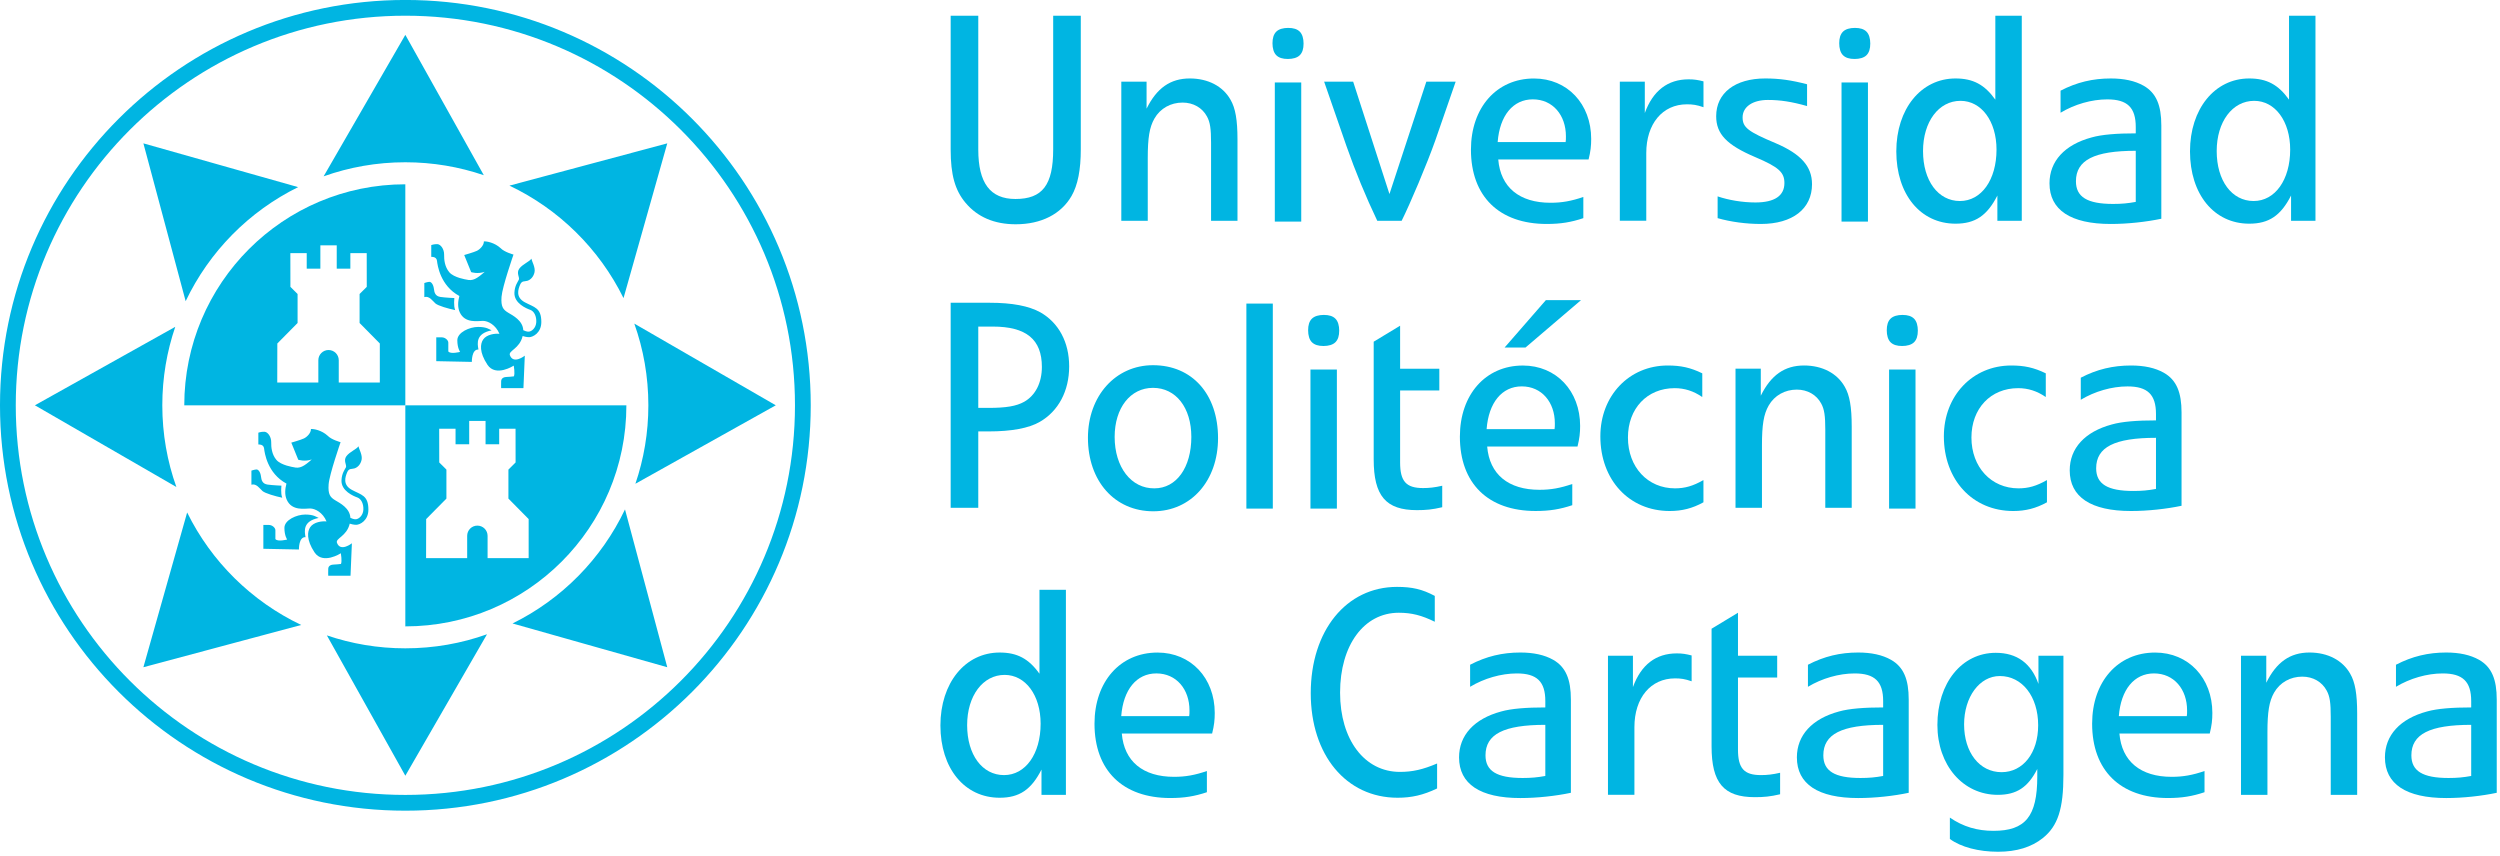<?xml version="1.0" encoding="UTF-8" standalone="no"?>
<!DOCTYPE svg PUBLIC "-//W3C//DTD SVG 1.1//EN" "http://www.w3.org/Graphics/SVG/1.1/DTD/svg11.dtd">
<svg width="100%" height="100%" viewBox="0 0 520 178" version="1.1" xmlns="http://www.w3.org/2000/svg" xmlns:xlink="http://www.w3.org/1999/xlink" xml:space="preserve" xmlns:serif="http://www.serif.com/" style="fill-rule:evenodd;clip-rule:evenodd;stroke-linejoin:round;stroke-miterlimit:2;">
    <g transform="matrix(4.167,0,0,4.167,216.45,138.082)">
        <path d="M0,2.987C0,4.494 -0.754,5.553 -1.827,5.553C-2.914,5.553 -3.668,4.538 -3.668,3.059C-3.668,1.595 -2.885,0.551 -1.798,0.551C-0.754,0.551 0,1.566 0,2.987M1.262,6.538L1.262,-3.696L-0.058,-3.696L-0.058,0.493C-0.595,-0.261 -1.175,-0.565 -2.044,-0.565C-3.77,-0.565 -5.002,0.957 -5.002,3.074C-5.002,5.219 -3.799,6.683 -2.044,6.683C-1.059,6.683 -0.464,6.278 0.043,5.277L0.043,6.538L1.262,6.538Z" style="fill:#00b5e2;"/>
    </g>
    <g transform="matrix(4.167,0,0,4.167,247.412,153.967)">
        <path d="M0,-1.491C0,-1.361 0,-1.275 -0.015,-1.202L-3.407,-1.202C-3.306,-2.528 -2.639,-3.335 -1.653,-3.335C-0.652,-3.335 0,-2.542 0,-1.491M1.261,-1.361C1.261,-3.104 0.072,-4.376 -1.595,-4.376C-3.465,-4.376 -4.741,-2.917 -4.741,-0.825C-4.741,1.509 -3.334,2.885 -0.957,2.885C-0.262,2.885 0.261,2.799 0.869,2.595L0.869,1.537C0.275,1.74 -0.188,1.827 -0.769,1.827C-2.32,1.827 -3.262,1.059 -3.378,-0.333L1.13,-0.333C1.232,-0.739 1.261,-1.014 1.261,-1.361" style="fill:#00b5e2;"/>
    </g>
    <g transform="matrix(4.167,0,0,4.167,298.917,124.002)">
        <path d="M0,9.599L0,8.352C-0.711,8.656 -1.232,8.772 -1.856,8.772C-3.625,8.772 -4.843,7.163 -4.843,4.815C-4.843,2.452 -3.653,0.828 -1.914,0.828C-1.262,0.828 -0.769,0.959 -0.116,1.277L-0.116,-0.013C-0.74,-0.346 -1.247,-0.463 -2.001,-0.463C-4.538,-0.463 -6.307,1.727 -6.307,4.844C-6.307,7.932 -4.538,10.062 -1.972,10.062C-1.276,10.062 -0.696,9.932 0,9.599" style="fill:#00b5e2;"/>
    </g>
    <g transform="matrix(4.167,0,0,4.167,321.427,140.316)">
        <path d="M0,5.06C-0.392,5.132 -0.71,5.161 -1.131,5.161C-2.421,5.161 -2.986,4.813 -2.986,4.03C-2.986,2.973 -2.073,2.508 0,2.508L0,5.06ZM1.276,5.9L1.276,1.247C1.276,0.247 1.029,-0.377 0.392,-0.739C-0.043,-0.985 -0.594,-1.102 -1.247,-1.102C-2.146,-1.102 -2.942,-0.913 -3.754,-0.492L-3.754,0.609C-3.059,0.189 -2.203,-0.058 -1.42,-0.058C-0.42,-0.058 0,0.349 0,1.319L0,1.639C-0.942,1.639 -1.696,1.697 -2.203,1.841C-3.552,2.204 -4.306,3.03 -4.306,4.132C-4.306,5.466 -3.247,6.162 -1.247,6.162C-0.405,6.162 0.522,6.06 1.276,5.9" style="fill:#00b5e2;"/>
    </g>
    <g transform="matrix(4.167,0,0,4.167,351.859,159.525)">
        <path d="M0,-4.276L0,-5.566C-0.291,-5.639 -0.465,-5.668 -0.74,-5.668C-1.784,-5.668 -2.522,-5.102 -2.93,-3.986L-2.93,-5.552L-4.176,-5.552L-4.176,1.392L-2.856,1.392L-2.856,-1.985C-2.856,-3.45 -2.045,-4.421 -0.827,-4.421C-0.537,-4.421 -0.334,-4.392 0,-4.276" style="fill:#00b5e2;"/>
    </g>
    <g transform="matrix(4.167,0,0,4.167,370.263,128.054)">
        <path d="M0,8.916L0,7.843C-0.377,7.93 -0.652,7.959 -0.957,7.959C-1.798,7.959 -2.103,7.626 -2.103,6.684L-2.103,3.088L-0.146,3.088L-0.146,2.001L-2.103,2.001L-2.103,-0.145L-3.421,0.653L-3.421,6.524C-3.421,8.351 -2.813,9.061 -1.262,9.061C-0.812,9.061 -0.492,9.032 0,8.916" style="fill:#00b5e2;"/>
    </g>
    <g transform="matrix(4.167,0,0,4.167,391.695,140.316)">
        <path d="M0,5.06C-0.392,5.132 -0.71,5.161 -1.131,5.161C-2.421,5.161 -2.986,4.813 -2.986,4.03C-2.986,2.973 -2.072,2.508 0,2.508L0,5.06ZM1.276,5.9L1.276,1.247C1.276,0.247 1.029,-0.377 0.392,-0.739C-0.043,-0.985 -0.594,-1.102 -1.246,-1.102C-2.146,-1.102 -2.942,-0.913 -3.754,-0.492L-3.754,0.609C-3.059,0.189 -2.203,-0.058 -1.421,-0.058C-0.42,-0.058 0,0.349 0,1.319L0,1.639C-0.941,1.639 -1.696,1.697 -2.203,1.841C-3.552,2.204 -4.306,3.03 -4.306,4.132C-4.306,5.466 -3.247,6.162 -1.246,6.162C-0.405,6.162 0.522,6.06 1.276,5.9" style="fill:#00b5e2;"/>
    </g>
    <g transform="matrix(4.167,0,0,4.167,423.938,162.092)">
        <path d="M0,-2.696C0,-1.314 -0.754,-0.355 -1.827,-0.355C-2.929,-0.355 -3.697,-1.343 -3.697,-2.739C-3.697,-4.106 -2.929,-5.154 -1.914,-5.154C-0.798,-5.154 0,-4.135 0,-2.696M1.261,-0.224L1.261,-6.168L0.014,-6.168L0.014,-4.761C-0.348,-5.791 -1.059,-6.313 -2.117,-6.313C-3.813,-6.313 -5.03,-4.804 -5.03,-2.711C-5.03,-0.704 -3.755,0.776 -2.016,0.776C-1.073,0.776 -0.507,0.399 -0.044,-0.515L-0.044,-0.137C-0.044,1.854 -0.638,2.573 -2.232,2.573C-3.03,2.573 -3.74,2.372 -4.407,1.912L-4.407,2.979C-3.856,3.385 -2.972,3.617 -2.001,3.617C-1.073,3.617 -0.334,3.385 0.231,2.936C0.985,2.329 1.261,1.481 1.261,-0.224" style="fill:#00b5e2;"/>
    </g>
    <g transform="matrix(4.167,0,0,4.167,454.915,153.967)">
        <path d="M0,-1.491C0,-1.361 0,-1.275 -0.015,-1.202L-3.407,-1.202C-3.306,-2.528 -2.639,-3.335 -1.653,-3.335C-0.652,-3.335 0,-2.542 0,-1.491M1.261,-1.361C1.261,-3.104 0.072,-4.376 -1.595,-4.376C-3.465,-4.376 -4.74,-2.917 -4.74,-0.825C-4.74,1.509 -3.334,2.885 -0.957,2.885C-0.262,2.885 0.261,2.799 0.87,2.595L0.87,1.537C0.275,1.74 -0.189,1.827 -0.769,1.827C-2.319,1.827 -3.262,1.059 -3.378,-0.333L1.13,-0.333C1.232,-0.739 1.261,-1.014 1.261,-1.361" style="fill:#00b5e2;"/>
    </g>
    <g transform="matrix(4.167,0,0,4.167,490.291,135.724)">
        <path d="M0,7.104L0,3.045C0,2.074 -0.102,1.479 -0.348,1.059C-0.725,0.392 -1.464,0 -2.377,0C-3.349,0 -4.03,0.479 -4.537,1.509L-4.537,0.16L-5.799,0.16L-5.799,7.104L-4.479,7.104L-4.479,3.988C-4.479,2.958 -4.393,2.436 -4.146,2.001C-3.856,1.494 -3.334,1.204 -2.74,1.204C-2.203,1.204 -1.754,1.465 -1.522,1.9C-1.362,2.19 -1.319,2.523 -1.319,3.205L-1.319,7.104L0,7.104Z" style="fill:#00b5e2;"/>
    </g>
    <g transform="matrix(4.167,0,0,4.167,514.009,140.316)">
        <path d="M0,5.06C-0.392,5.132 -0.711,5.161 -1.131,5.161C-2.421,5.161 -2.986,4.813 -2.986,4.03C-2.986,2.973 -2.073,2.508 0,2.508L0,5.06ZM1.275,5.9L1.275,1.247C1.275,0.247 1.028,-0.377 0.391,-0.739C-0.044,-0.985 -0.595,-1.102 -1.247,-1.102C-2.146,-1.102 -2.943,-0.913 -3.755,-0.492L-3.755,0.609C-3.059,0.189 -2.204,-0.058 -1.421,-0.058C-0.421,-0.058 0,0.349 0,1.319L0,1.639C-0.942,1.639 -1.696,1.697 -2.204,1.841C-3.553,2.204 -4.306,3.03 -4.306,4.132C-4.306,5.466 -3.247,6.162 -1.247,6.162C-0.406,6.162 0.521,6.06 1.275,5.9" style="fill:#00b5e2;"/>
    </g>
    <g transform="matrix(4.167,0,0,4.167,216.711,92.272)">
        <path d="M0,-3.827C0,-3.044 -0.319,-2.406 -0.885,-2.087C-1.276,-1.87 -1.783,-1.783 -2.668,-1.783L-3.175,-1.783L-3.175,-5.842L-2.45,-5.842C-0.783,-5.842 0,-5.204 0,-3.827M1.362,-3.856C1.362,-5.059 0.841,-6.03 -0.073,-6.552C-0.652,-6.872 -1.479,-7.031 -2.609,-7.031L-4.553,-7.031L-4.553,3.204L-3.175,3.204L-3.175,-0.609L-2.653,-0.609C-1.522,-0.609 -0.652,-0.768 -0.103,-1.087C0.826,-1.623 1.362,-2.623 1.362,-3.856" style="fill:#00b5e2;"/>
    </g>
    <g transform="matrix(4.167,0,0,4.167,247.798,91.425)">
        <path d="M0,-0.13C0,1.392 -0.74,2.436 -1.842,2.436C-3.002,2.451 -3.828,1.378 -3.828,-0.13C-3.828,-1.579 -3.045,-2.58 -1.914,-2.58C-0.77,-2.58 0,-1.594 0,-0.13M1.333,-0.072C1.333,-2.261 0.043,-3.711 -1.914,-3.711C-3.784,-3.711 -5.161,-2.174 -5.161,-0.087C-5.161,2.074 -3.828,3.581 -1.9,3.581C-0.015,3.581 1.333,2.059 1.333,-0.072" style="fill:#00b5e2;"/>
    </g>
    <g transform="matrix(-4.167,0,0,4.167,973.105,-2044.82)">
        <rect x="169.993" y="505.871" width="1.319" height="10.234" style="fill:#00b5e2;"/>
    </g>
    <g transform="matrix(4.167,0,0,4.167,-449,-2042.46)">
        <path d="M174.483,508.596L173.164,508.596L173.164,515.54L174.483,515.54L174.483,508.596ZM174.599,506.654C174.599,506.407 174.541,506.189 174.41,506.059C174.28,505.929 174.092,505.871 173.831,505.871C173.584,505.871 173.367,505.929 173.236,506.059C173.105,506.189 173.048,506.378 173.048,506.639C173.048,506.885 173.105,507.103 173.236,507.234C173.367,507.364 173.556,507.422 173.816,507.422C174.062,507.422 174.28,507.364 174.41,507.234C174.541,507.103 174.599,506.914 174.599,506.654" style="fill:#00b5e2;"/>
    </g>
    <g transform="matrix(4.167,0,0,4.167,299.983,68.352)">
        <path d="M0,8.916L0,7.843C-0.377,7.93 -0.652,7.959 -0.957,7.959C-1.798,7.959 -2.102,7.626 -2.102,6.684L-2.102,3.088L-0.145,3.088L-0.145,2.001L-2.102,2.001L-2.102,-0.145L-3.421,0.653L-3.421,6.524C-3.421,8.351 -2.813,9.061 -1.261,9.061C-0.812,9.061 -0.493,9.032 0,8.916" style="fill:#00b5e2;"/>
    </g>
    <g transform="matrix(4.167,0,0,4.167,323.408,80.668)">
        <path d="M0,1.772C0,1.902 0,1.988 -0.015,2.061L-3.406,2.061C-3.305,0.735 -2.639,-0.072 -1.652,-0.072C-0.652,-0.072 0,0.72 0,1.772M1.262,1.902C1.262,0.158 0.073,-1.113 -1.595,-1.113C-3.465,-1.113 -4.74,0.346 -4.74,2.437C-4.74,4.771 -3.334,6.148 -0.957,6.148C-0.261,6.148 0.261,6.062 0.87,5.858L0.87,4.8C0.275,5.003 -0.188,5.09 -0.768,5.09C-2.319,5.09 -3.262,4.322 -3.378,2.93L1.131,2.93C1.232,2.524 1.262,2.249 1.262,1.902M1.305,-4.376L-0.449,-4.376L-2.508,-2.012L-1.464,-2.012L1.305,-4.376Z" style="fill:#00b5e2;"/>
    </g>
    <g transform="matrix(4.167,0,0,4.167,354.317,77.837)">
        <path d="M0,6.393L0,5.291L-0.014,5.291C-0.521,5.581 -0.928,5.697 -1.421,5.697C-2.783,5.697 -3.769,4.639 -3.769,3.16C-3.769,1.711 -2.813,0.696 -1.436,0.696C-0.942,0.696 -0.492,0.841 -0.072,1.131L-0.058,1.131L-0.058,-0.044C-0.652,-0.333 -1.131,-0.435 -1.783,-0.435C-3.711,-0.435 -5.146,1.073 -5.146,3.102C-5.146,5.277 -3.711,6.828 -1.682,6.828C-1.072,6.828 -0.551,6.698 0,6.393" style="fill:#00b5e2;"/>
    </g>
    <g transform="matrix(4.167,0,0,4.167,385.156,76.022)">
        <path d="M0,7.104L0,3.045C0,2.074 -0.102,1.479 -0.349,1.059C-0.726,0.392 -1.465,0 -2.379,0C-3.35,0 -4.03,0.479 -4.538,1.508L-4.538,0.16L-5.8,0.16L-5.8,7.104L-4.48,7.104L-4.48,3.988C-4.48,2.958 -4.394,2.436 -4.146,2.001C-3.856,1.494 -3.335,1.204 -2.741,1.204C-2.204,1.204 -1.755,1.465 -1.522,1.9C-1.363,2.19 -1.319,2.523 -1.319,3.205L-1.319,7.104L0,7.104Z" style="fill:#00b5e2;"/>
    </g>
    <g transform="matrix(4.167,0,0,4.167,-449,-2042.46)">
        <path d="M203.366,508.596L202.047,508.596L202.047,515.54L203.366,515.54L203.366,508.596ZM203.482,506.654C203.482,506.407 203.424,506.189 203.294,506.059C203.163,505.929 202.975,505.871 202.714,505.871C202.467,505.871 202.25,505.929 202.119,506.059C201.989,506.189 201.931,506.378 201.931,506.639C201.931,506.885 201.989,507.103 202.119,507.234C202.25,507.364 202.438,507.422 202.699,507.422C202.945,507.422 203.163,507.364 203.294,507.234C203.424,507.103 203.482,506.914 203.482,506.654" style="fill:#00b5e2;"/>
    </g>
    <g transform="matrix(4.167,0,0,4.167,425.768,77.837)">
        <path d="M0,6.393L0,5.291L-0.015,5.291C-0.522,5.581 -0.929,5.697 -1.421,5.697C-2.784,5.697 -3.77,4.639 -3.77,3.16C-3.77,1.711 -2.813,0.696 -1.436,0.696C-0.943,0.696 -0.493,0.841 -0.073,1.131L-0.059,1.131L-0.059,-0.044C-0.653,-0.333 -1.132,-0.435 -1.784,-0.435C-3.712,-0.435 -5.146,1.073 -5.146,3.102C-5.146,5.277 -3.712,6.828 -1.682,6.828C-1.073,6.828 -0.552,6.698 0,6.393" style="fill:#00b5e2;"/>
    </g>
    <g transform="matrix(4.167,0,0,4.167,448.445,80.616)">
        <path d="M0,5.059C-0.391,5.132 -0.71,5.161 -1.13,5.161C-2.421,5.161 -2.986,4.813 -2.986,4.03C-2.986,2.972 -2.072,2.508 0,2.508L0,5.059ZM1.276,5.9L1.276,1.246C1.276,0.247 1.029,-0.377 0.392,-0.74C-0.043,-0.986 -0.594,-1.102 -1.246,-1.102C-2.146,-1.102 -2.942,-0.914 -3.754,-0.493L-3.754,0.609C-3.059,0.188 -2.203,-0.058 -1.42,-0.058C-0.42,-0.058 0,0.348 0,1.319L0,1.638C-0.941,1.638 -1.696,1.696 -2.203,1.841C-3.552,2.204 -4.306,3.03 -4.306,4.132C-4.306,5.465 -3.247,6.161 -1.246,6.161C-0.405,6.161 0.522,6.059 1.276,5.9" style="fill:#00b5e2;"/>
    </g>
    <g transform="matrix(4.167,0,0,4.167,224.804,18.863)">
        <path d="M0,2.927L0,-3.741L-1.378,-3.741L-1.378,2.927C-1.378,4.711 -1.914,5.406 -3.262,5.406C-4.522,5.406 -5.117,4.609 -5.117,2.942L-5.117,-3.741L-6.495,-3.741L-6.495,2.942C-6.495,4.203 -6.277,4.971 -5.755,5.594C-5.161,6.305 -4.32,6.668 -3.247,6.668C-1.972,6.668 -0.986,6.16 -0.464,5.261C-0.146,4.711 0,3.943 0,2.927" style="fill:#00b5e2;"/>
    </g>
    <g transform="matrix(4.167,0,0,4.167,257.397,16.319)">
        <path d="M0,7.104L0,3.045C0,2.074 -0.102,1.479 -0.349,1.059C-0.725,0.392 -1.465,0 -2.378,0C-3.349,0 -4.03,0.479 -4.538,1.508L-4.538,0.16L-5.799,0.16L-5.799,7.104L-4.479,7.104L-4.479,3.988C-4.479,2.958 -4.394,2.436 -4.146,2.001C-3.856,1.494 -3.335,1.204 -2.74,1.204C-2.204,1.204 -1.755,1.465 -1.522,1.9C-1.363,2.189 -1.319,2.523 -1.319,3.205L-1.319,7.104L0,7.104Z" style="fill:#00b5e2;"/>
    </g>
    <g transform="matrix(4.167,0,0,4.167,-449,-2161.87)">
        <path d="M172.704,522.925L171.385,522.925L171.385,529.869L172.704,529.869L172.704,522.925ZM172.82,520.983C172.82,520.736 172.762,520.519 172.632,520.388C172.501,520.258 172.312,520.2 172.052,520.2C171.806,520.2 171.588,520.258 171.457,520.388C171.327,520.519 171.269,520.708 171.269,520.968C171.269,521.215 171.327,521.432 171.457,521.563C171.588,521.693 171.776,521.751 172.037,521.751C172.284,521.751 172.501,521.693 172.632,521.563C172.762,521.432 172.82,521.244 172.82,520.983" style="fill:#00b5e2;"/>
    </g>
    <g transform="matrix(4.167,0,0,4.167,302.779,45.92)">
        <path d="M0,-6.944L-1.464,-6.944L-3.305,-1.334L-5.117,-6.944L-6.566,-6.944L-5.45,-3.726C-5.001,-2.45 -4.493,-1.217 -3.914,0L-2.696,0C-2.275,-0.841 -1.435,-2.827 -1.015,-4.015L0,-6.944Z" style="fill:#00b5e2;"/>
    </g>
    <g transform="matrix(4.167,0,0,4.167,325.712,34.562)">
        <path d="M0,-1.491C0,-1.361 0,-1.275 -0.015,-1.202L-3.407,-1.202C-3.306,-2.529 -2.639,-3.335 -1.652,-3.335C-0.652,-3.335 0,-2.543 0,-1.491M1.261,-1.361C1.261,-3.105 0.072,-4.376 -1.595,-4.376C-3.465,-4.376 -4.741,-2.917 -4.741,-0.826C-4.741,1.509 -3.334,2.885 -0.957,2.885C-0.261,2.885 0.261,2.799 0.869,2.595L0.869,1.537C0.275,1.74 -0.188,1.827 -0.769,1.827C-2.319,1.827 -3.262,1.059 -3.378,-0.333L1.131,-0.333C1.232,-0.739 1.261,-1.014 1.261,-1.361" style="fill:#00b5e2;"/>
    </g>
    <g transform="matrix(4.167,0,0,4.167,354.325,40.119)">
        <path d="M0,-4.276L0,-5.567C-0.29,-5.639 -0.464,-5.668 -0.74,-5.668C-1.783,-5.668 -2.522,-5.103 -2.929,-3.986L-2.929,-5.552L-4.176,-5.552L-4.176,1.392L-2.856,1.392L-2.856,-1.985C-2.856,-3.45 -2.045,-4.421 -0.827,-4.421C-0.537,-4.421 -0.334,-4.392 0,-4.276" style="fill:#00b5e2;"/>
    </g>
    <g transform="matrix(4.167,0,0,4.167,376.9,24.595)">
        <path d="M0,3.291C0,2.407 -0.552,1.784 -1.812,1.247C-3.189,0.667 -3.465,0.464 -3.465,-0.043C-3.465,-0.565 -2.972,-0.913 -2.204,-0.913C-1.581,-0.913 -1.015,-0.826 -0.247,-0.608L-0.247,-1.696C-1.015,-1.898 -1.624,-1.986 -2.334,-1.986C-3.842,-1.986 -4.784,-1.261 -4.784,-0.101C-4.784,0.783 -4.263,1.334 -2.827,1.943C-1.667,2.436 -1.378,2.697 -1.378,3.233C-1.378,3.871 -1.87,4.204 -2.827,4.204C-3.465,4.204 -4.161,4.088 -4.712,3.9L-4.712,4.987C-4.045,5.176 -3.291,5.277 -2.552,5.277C-0.972,5.277 0,4.523 0,3.291" style="fill:#00b5e2;"/>
    </g>
    <g transform="matrix(4.167,0,0,4.167,-449,-2161.87)">
        <path d="M200.992,522.925L199.673,522.925L199.673,529.869L200.992,529.869L200.992,522.925ZM201.108,520.983C201.108,520.736 201.05,520.519 200.92,520.388C200.79,520.258 200.602,520.2 200.34,520.2C200.094,520.2 199.876,520.258 199.746,520.388C199.615,520.519 199.558,520.708 199.558,520.968C199.558,521.215 199.615,521.432 199.746,521.563C199.876,521.693 200.064,521.751 200.325,521.751C200.572,521.751 200.79,521.693 200.92,521.563C201.05,521.432 201.108,521.244 201.108,520.983" style="fill:#00b5e2;"/>
    </g>
    <g transform="matrix(4.167,0,0,4.167,415.275,18.678)">
        <path d="M0,2.986C0,4.494 -0.754,5.552 -1.827,5.552C-2.914,5.552 -3.668,4.537 -3.668,3.059C-3.668,1.594 -2.886,0.551 -1.798,0.551C-0.754,0.551 0,1.566 0,2.986M1.261,6.538L1.261,-3.697L-0.059,-3.697L-0.059,0.492C-0.595,-0.261 -1.175,-0.566 -2.045,-0.566C-3.77,-0.566 -5.002,0.956 -5.002,3.073C-5.002,5.219 -3.799,6.683 -2.045,6.683C-1.059,6.683 -0.465,6.277 0.043,5.277L0.043,6.538L1.261,6.538Z" style="fill:#00b5e2;"/>
    </g>
    <g transform="matrix(4.167,0,0,4.167,444.238,20.913)">
        <path d="M0,5.059C-0.391,5.132 -0.71,5.161 -1.131,5.161C-2.421,5.161 -2.986,4.813 -2.986,4.03C-2.986,2.972 -2.072,2.508 0,2.508L0,5.059ZM1.276,5.9L1.276,1.246C1.276,0.247 1.029,-0.377 0.392,-0.74C-0.043,-0.986 -0.594,-1.102 -1.246,-1.102C-2.145,-1.102 -2.942,-0.914 -3.754,-0.493L-3.754,0.609C-3.059,0.188 -2.203,-0.058 -1.42,-0.058C-0.42,-0.058 0,0.348 0,1.319L0,1.638C-0.941,1.638 -1.695,1.696 -2.203,1.841C-3.552,2.204 -4.306,3.03 -4.306,4.132C-4.306,5.465 -3.247,6.161 -1.246,6.161C-0.405,6.161 0.522,6.059 1.276,5.9" style="fill:#00b5e2;"/>
    </g>
    <g transform="matrix(4.167,0,0,4.167,476.358,18.678)">
        <path d="M0,2.986C0,4.494 -0.754,5.552 -1.826,5.552C-2.914,5.552 -3.668,4.537 -3.668,3.059C-3.668,1.594 -2.885,0.551 -1.797,0.551C-0.754,0.551 0,1.566 0,2.986M1.262,6.538L1.262,-3.697L-0.058,-3.697L-0.058,0.492C-0.594,-0.261 -1.174,-0.566 -2.044,-0.566C-3.769,-0.566 -5.001,0.956 -5.001,3.073C-5.001,5.219 -3.798,6.683 -2.044,6.683C-1.058,6.683 -0.464,6.277 0.044,5.277L0.044,6.538L1.262,6.538Z" style="fill:#00b5e2;"/>
    </g>
    <g transform="matrix(4.167,0,0,4.167,84.309,161.353)">
        <path d="M0,-36.982L3.917,-29.976C2.688,-30.394 1.37,-30.622 0,-30.622C-1.431,-30.622 -2.804,-30.374 -4.078,-29.92L0,-36.982ZM5.197,-29.456L13.075,-31.566L10.891,-23.841C9.683,-26.295 7.67,-28.281 5.197,-29.456M11.429,-22.569L18.491,-18.491L11.484,-14.574C11.904,-15.803 12.131,-17.12 12.131,-18.491C12.131,-19.921 11.884,-21.294 11.429,-22.569M10.965,-13.294L13.075,-5.416L5.351,-7.601C7.804,-8.808 9.79,-10.821 10.965,-13.294M4.077,-7.062L0,0L-3.917,-7.006C-2.688,-6.587 -1.371,-6.36 0,-6.36C1.431,-6.36 2.804,-6.607 4.077,-7.062M-5.197,-7.526L-13.075,-5.416L-10.891,-13.141C-9.683,-10.687 -7.67,-8.701 -5.197,-7.526M-11.429,-14.413L-18.491,-18.491L-11.484,-22.408C-11.903,-21.179 -12.131,-19.861 -12.131,-18.491C-12.131,-17.06 -11.884,-15.688 -11.429,-14.413M-10.965,-23.688L-13.075,-31.566L-5.351,-29.381C-7.804,-28.173 -9.79,-26.161 -10.965,-23.688" style="fill:#00b5e2;"/>
    </g>
    <g transform="matrix(4.167,0,0,4.167,88.26,72.013)">
        <path d="M0,-3.154C0,-3.154 0.144,-3.207 0.248,-3.213C0.354,-3.219 0.454,-3.067 0.478,-2.865C0.5,-2.663 0.558,-2.495 0.807,-2.459C1.056,-2.422 1.501,-2.404 1.501,-2.404C1.501,-2.404 1.45,-2.018 1.541,-1.803C1.195,-1.874 0.686,-2.019 0.552,-2.137C0.418,-2.256 0.246,-2.528 0,-2.452L0,-3.154ZM3.358,-0.792C3.233,-0.846 3.112,-0.963 2.687,-0.963C2.262,-0.963 1.647,-0.693 1.647,-0.297C1.647,0.098 1.786,0.284 1.786,0.284C1.786,0.284 1.302,0.41 1.197,0.259L1.197,-0.179C1.197,-0.301 1.04,-0.443 0.872,-0.443L0.596,-0.443L0.596,0.746L2.372,0.783C2.372,0.783 2.355,0.143 2.702,0.166C2.641,-0.153 2.571,-0.636 3.358,-0.792M4.939,-0.799C4.997,-0.771 5.115,-0.719 5.216,-0.727C5.354,-0.737 5.57,-0.904 5.588,-1.199C5.604,-1.495 5.482,-1.746 5.288,-1.815C5.095,-1.883 4.474,-2.142 4.497,-2.673C4.512,-3.024 4.665,-3.21 4.718,-3.321C4.771,-3.431 4.576,-3.653 4.743,-3.876C4.909,-4.099 5.258,-4.225 5.343,-4.37C5.372,-4.227 5.553,-3.93 5.5,-3.69C5.446,-3.449 5.29,-3.311 5.142,-3.265C4.993,-3.219 4.87,-3.285 4.779,-3.066C4.688,-2.847 4.543,-2.449 5.014,-2.194C5.483,-1.94 5.84,-1.929 5.84,-1.207C5.84,-0.662 5.415,-0.451 5.232,-0.451C5.099,-0.451 4.97,-0.488 4.908,-0.509C4.757,0.132 4.187,0.218 4.271,0.45C4.447,0.923 5.015,0.472 5.015,0.472L4.947,2.092L3.835,2.092C3.835,2.092 3.827,1.904 3.835,1.741C3.843,1.576 4.002,1.534 4.123,1.533C4.244,1.533 4.334,1.515 4.471,1.504C4.533,1.364 4.464,0.969 4.464,0.969C4.464,0.969 3.566,1.553 3.15,0.924C2.733,0.294 2.794,-0.12 2.933,-0.329C3.108,-0.594 3.539,-0.643 3.75,-0.619C3.563,-1.067 3.178,-1.265 2.927,-1.265C2.674,-1.265 2.023,-1.126 1.766,-1.698C1.654,-1.946 1.677,-2.237 1.749,-2.507C0.793,-3.023 0.657,-4.046 0.632,-4.265C0.606,-4.487 0.346,-4.46 0.346,-4.46L0.346,-5.048C0.346,-5.048 0.475,-5.099 0.646,-5.096C0.817,-5.091 0.993,-4.845 0.988,-4.568C0.983,-4.33 1.013,-3.971 1.245,-3.694C1.478,-3.417 2.103,-3.326 2.103,-3.326C2.411,-3.244 2.62,-3.364 3.013,-3.714C2.663,-3.59 2.338,-3.698 2.338,-3.698L1.991,-4.552C1.991,-4.552 2.474,-4.689 2.627,-4.763C2.78,-4.839 2.979,-5.04 2.972,-5.231C3.112,-5.246 3.509,-5.168 3.804,-4.898C3.994,-4.696 4.451,-4.575 4.451,-4.575C4.451,-4.575 3.892,-2.969 3.854,-2.468C3.817,-1.968 3.935,-1.824 4.186,-1.673C4.419,-1.534 4.916,-1.284 4.939,-0.799" style="fill:#00b5e2;"/>
    </g>
    <g transform="matrix(4.167,0,0,4.167,52.294,111.043)">
        <path d="M0,-3.156C0,-3.156 0.144,-3.208 0.248,-3.215C0.353,-3.221 0.454,-3.069 0.477,-2.866C0.499,-2.665 0.558,-2.496 0.807,-2.46C1.056,-2.424 1.5,-2.406 1.5,-2.406C1.5,-2.406 1.45,-2.019 1.54,-1.804C1.195,-1.876 0.686,-2.021 0.552,-2.139C0.418,-2.258 0.246,-2.529 0,-2.454L0,-3.156ZM3.358,-0.794C3.233,-0.847 3.112,-0.964 2.687,-0.964C2.261,-0.964 1.647,-0.695 1.647,-0.299C1.647,0.097 1.785,0.283 1.785,0.283C1.785,0.283 1.302,0.409 1.197,0.258L1.197,-0.18C1.197,-0.303 1.04,-0.445 0.872,-0.445L0.596,-0.445L0.596,0.745L2.372,0.781C2.372,0.781 2.355,0.141 2.702,0.165C2.641,-0.154 2.571,-0.637 3.358,-0.794M4.94,-0.801C4.997,-0.772 5.114,-0.721 5.216,-0.729C5.353,-0.739 5.57,-0.906 5.588,-1.201C5.604,-1.497 5.481,-1.748 5.288,-1.817C5.095,-1.885 4.474,-2.143 4.496,-2.674C4.511,-3.026 4.664,-3.212 4.718,-3.322C4.771,-3.432 4.576,-3.655 4.742,-3.878C4.908,-4.101 5.257,-4.227 5.342,-4.372C5.372,-4.228 5.552,-3.932 5.499,-3.692C5.446,-3.451 5.29,-3.313 5.142,-3.267C4.992,-3.221 4.869,-3.287 4.778,-3.068C4.687,-2.848 4.543,-2.45 5.013,-2.196C5.483,-1.941 5.839,-1.93 5.839,-1.209C5.839,-0.664 5.415,-0.452 5.231,-0.452C5.099,-0.452 4.969,-0.49 4.908,-0.51C4.757,0.131 4.186,0.216 4.271,0.448C4.447,0.921 5.015,0.47 5.015,0.47L4.947,2.091L3.835,2.091C3.835,2.091 3.827,1.902 3.835,1.739C3.842,1.575 4.001,1.533 4.122,1.532C4.243,1.531 4.334,1.514 4.471,1.502C4.532,1.362 4.464,0.968 4.464,0.968C4.464,0.968 3.566,1.552 3.149,0.922C2.733,0.292 2.794,-0.122 2.933,-0.331C3.108,-0.596 3.538,-0.645 3.75,-0.62C3.563,-1.069 3.178,-1.267 2.926,-1.267C2.674,-1.267 2.023,-1.128 1.766,-1.699C1.653,-1.948 1.677,-2.238 1.749,-2.509C0.793,-3.025 0.658,-4.047 0.632,-4.266C0.606,-4.488 0.346,-4.461 0.346,-4.461L0.346,-5.05C0.346,-5.05 0.475,-5.101 0.646,-5.097C0.817,-5.093 0.993,-4.847 0.988,-4.569C0.983,-4.332 1.013,-3.973 1.244,-3.696C1.477,-3.418 2.103,-3.328 2.103,-3.328C2.411,-3.246 2.62,-3.365 3.013,-3.715C2.663,-3.592 2.338,-3.7 2.338,-3.7L1.991,-4.554C1.991,-4.554 2.473,-4.69 2.626,-4.765C2.78,-4.84 2.979,-5.041 2.971,-5.233C3.112,-5.247 3.509,-5.17 3.804,-4.9C3.994,-4.698 4.451,-4.576 4.451,-4.576C4.451,-4.576 3.891,-2.971 3.854,-2.47C3.817,-1.969 3.935,-1.825 4.186,-1.675C4.419,-1.535 4.916,-1.286 4.94,-0.801" style="fill:#00b5e2;"/>
    </g>
    <g transform="matrix(4.167,0,0,4.167,79.003,43.076)">
        <path d="M0,8.758L-2.05,8.758L-2.05,7.644C-2.05,7.362 -2.278,7.134 -2.56,7.134C-2.841,7.134 -3.069,7.362 -3.069,7.644L-3.069,8.758L-5.12,8.758L-5.116,6.808L-4.105,5.785L-4.105,4.338L-4.463,3.981L-4.466,2.298L-3.649,2.298L-3.649,3.074L-2.968,3.074L-2.968,1.908L-2.151,1.908L-2.151,3.074L-1.471,3.074L-1.471,2.298L-0.654,2.298L-0.652,3.981L-1.01,4.338L-1.01,5.785L0,6.808L0,8.758ZM-9.761,9.896L1.273,9.896L1.273,-1.138C-4.82,-1.138 -9.761,3.801 -9.761,9.896" style="fill:#00b5e2;fill-rule:nonzero;"/>
    </g>
    <g transform="matrix(4.167,0,0,4.167,109.96,98.502)">
        <path d="M0,4.222L-2.05,4.222L-2.05,3.108C-2.05,2.826 -2.278,2.598 -2.56,2.598C-2.842,2.598 -3.069,2.826 -3.069,3.108L-3.069,4.222L-5.12,4.222L-5.116,2.272L-4.105,1.249L-4.105,-0.198L-4.463,-0.555L-4.466,-2.238L-3.649,-2.238L-3.649,-1.462L-2.968,-1.462L-2.968,-2.628L-2.151,-2.628L-2.151,-1.462L-1.471,-1.462L-1.471,-2.238L-0.654,-2.238L-0.652,-0.555L-1.01,-0.198L-1.01,1.249L0,2.272L0,4.222ZM-6.156,-3.406L-6.156,7.628C-0.062,7.628 4.878,2.688 4.878,-3.406L-6.156,-3.406Z" style="fill:#00b5e2;fill-rule:nonzero;"/>
    </g>
    <g transform="matrix(4.167,0,0,4.167,3.279,84.308)">
        <path d="M0,0C0,-10.741 8.707,-19.448 19.447,-19.448C30.188,-19.448 38.895,-10.741 38.895,0C38.895,10.741 30.188,19.447 19.447,19.447C8.707,19.447 0,10.741 0,0M-0.787,0C-0.787,-11.175 8.272,-20.234 19.447,-20.234C30.623,-20.234 39.682,-11.175 39.682,0C39.682,11.175 30.623,20.234 19.447,20.234C8.272,20.234 -0.787,11.175 -0.787,0" style="fill:#00b5e2;"/>
    </g>
</svg>